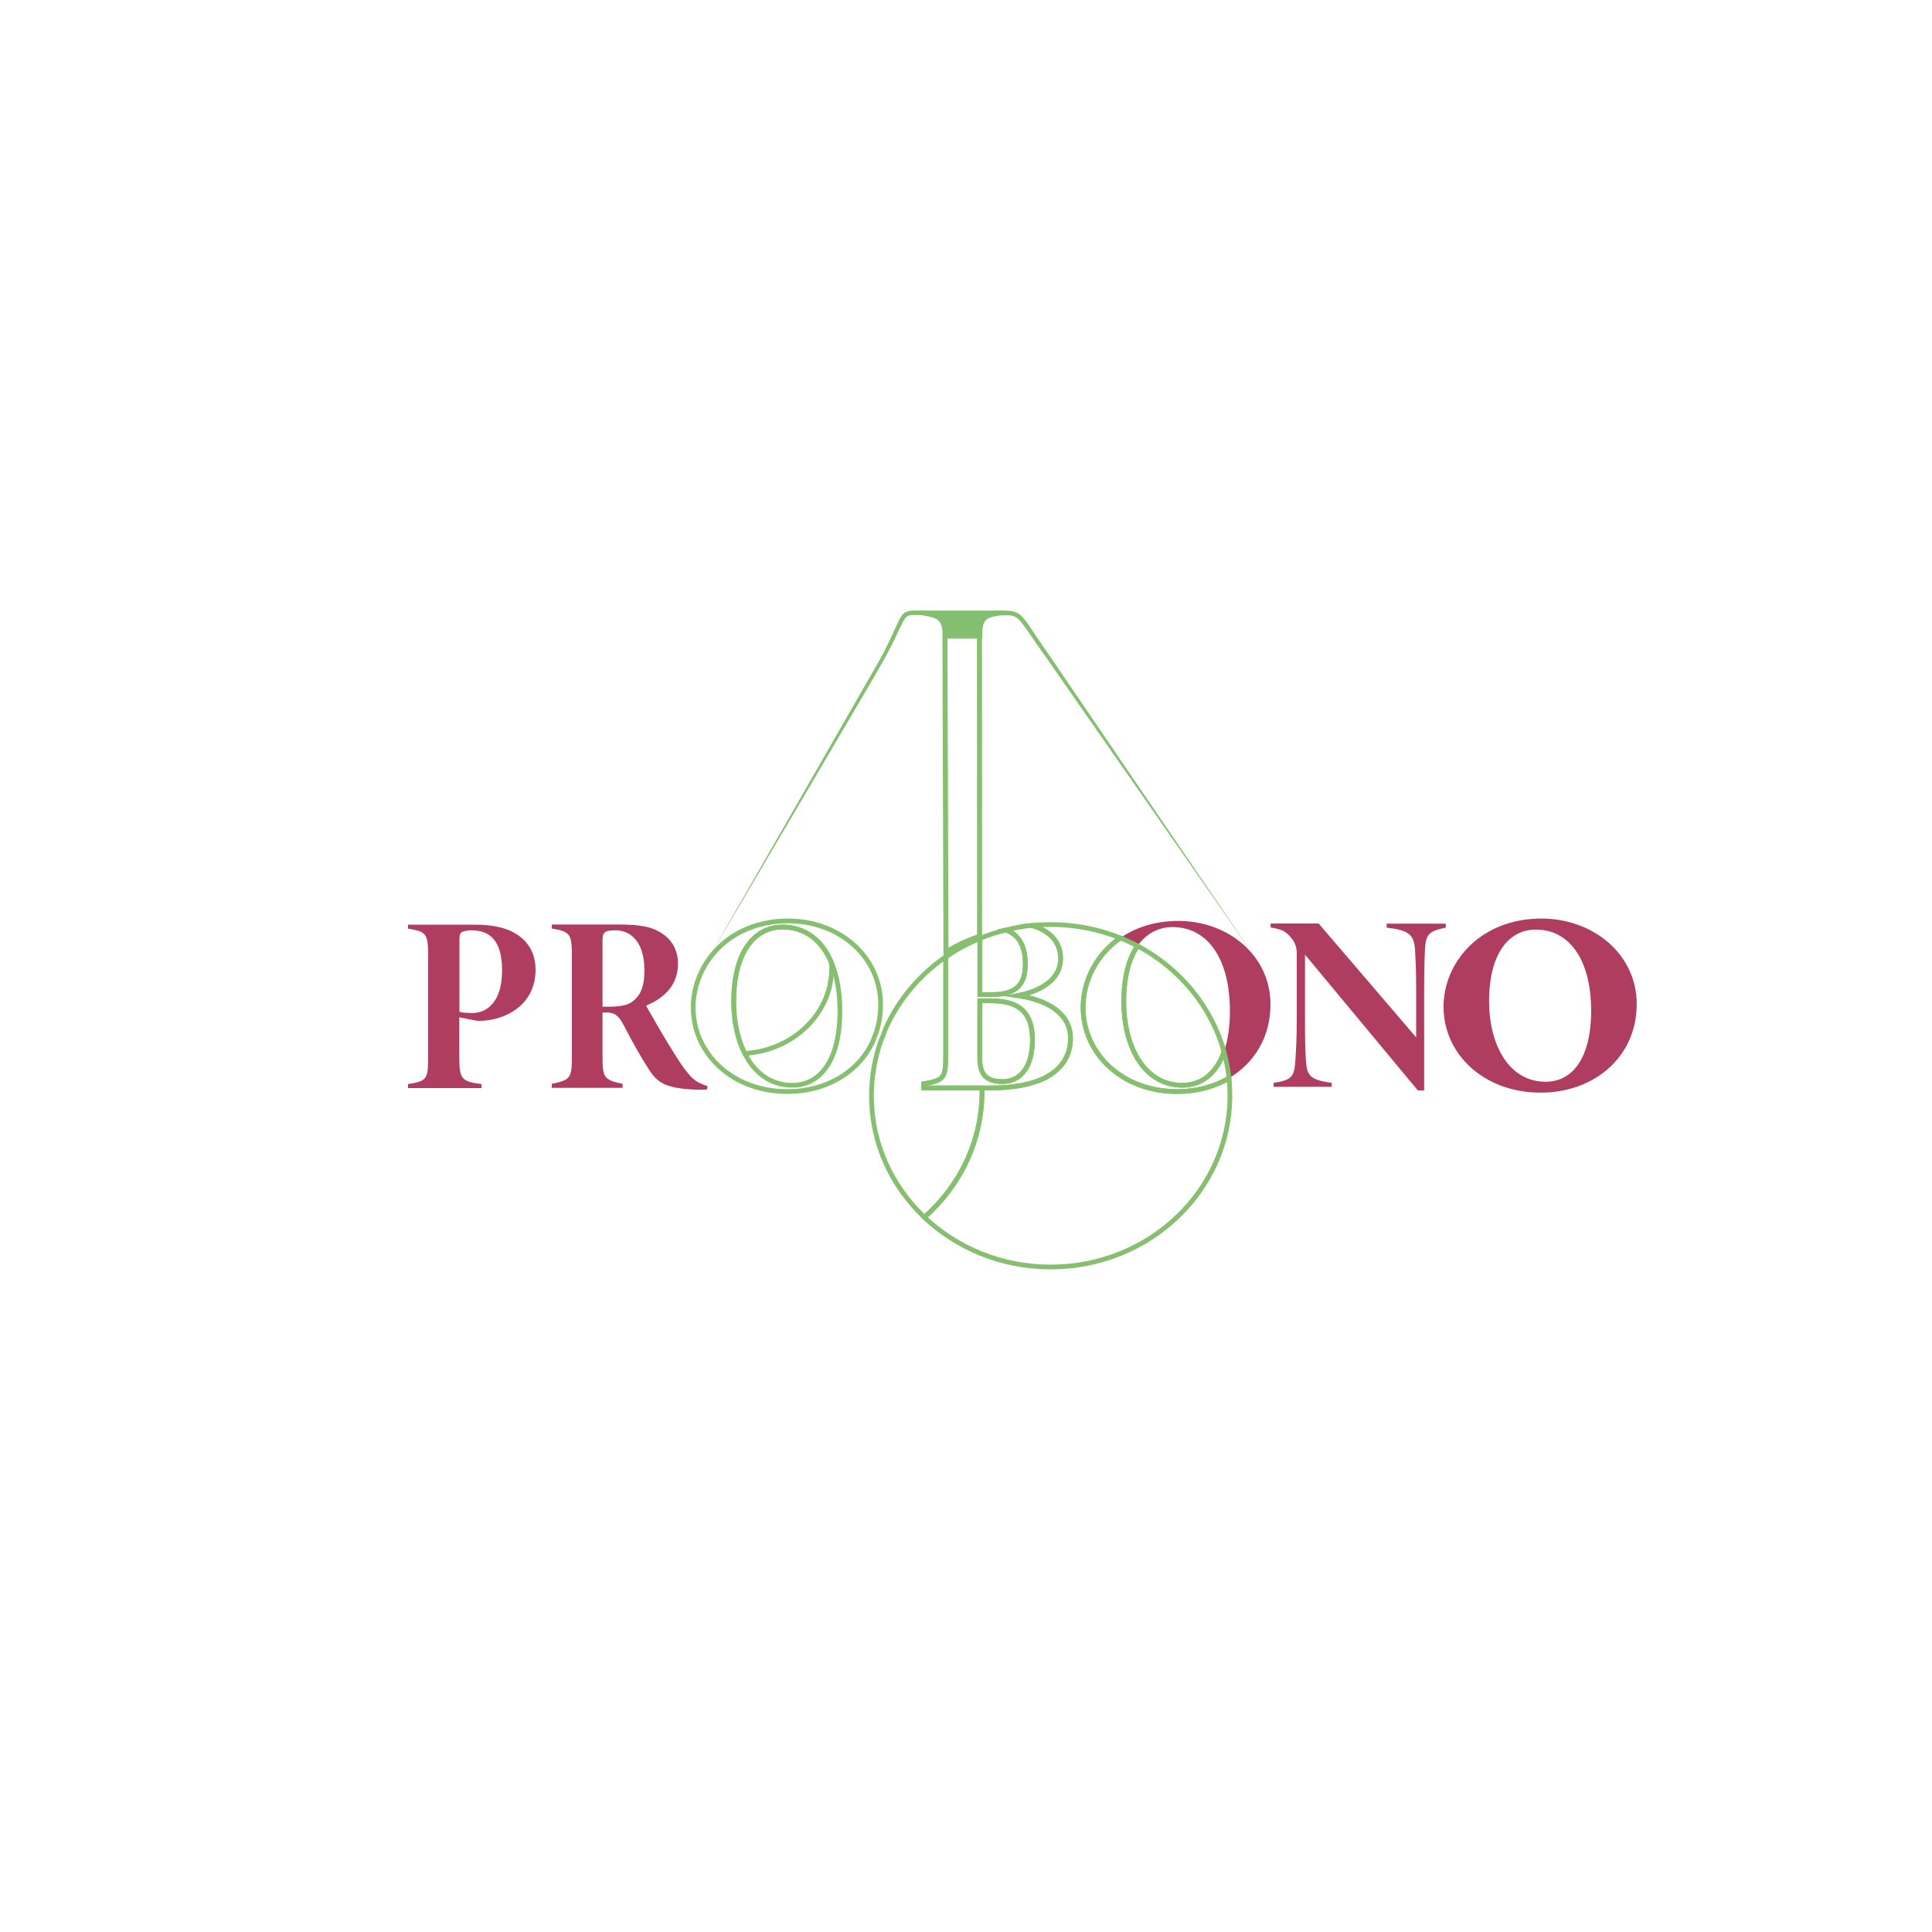 <?xml version="1.0" encoding="UTF-8"?> <!-- Generator: Adobe Illustrator 23.0.0, SVG Export Plug-In . SVG Version: 6.00 Build 0) --> <svg xmlns="http://www.w3.org/2000/svg" xmlns:xlink="http://www.w3.org/1999/xlink" id="Слой_1" x="0px" y="0px" viewBox="0 0 1500 1500" style="enable-background:new 0 0 1500 1500;" xml:space="preserve"> <style type="text/css"> .st0{clip-path:url(#SVGID_2_);fill:#AF3D5F;} .st1{clip-path:url(#SVGID_2_);fill:#83BF6F;} .st2{clip-path:url(#SVGID_2_);fill:none;stroke:#85BF6F;stroke-width:1.466;stroke-miterlimit:10;} .st3{clip-path:url(#SVGID_2_);fill:none;stroke:#85BF6F;stroke-width:3.666;stroke-miterlimit:10;} .st4{clip-path:url(#SVGID_2_);fill:#85BF6F;} .st5{clip-path:url(#SVGID_2_);fill:none;stroke:#AF3D5F;stroke-width:3.666;stroke-miterlimit:10;} </style> <g> <defs> <rect id="SVGID_1_" width="1500" height="1500"></rect> </defs> <clipPath id="SVGID_2_"> <use xlink:href="#SVGID_1_" style="overflow:visible;"></use> </clipPath> <path class="st0" d="M368.4,792.2c1.2,0.2,2.7,0.4,3.5,0.4c19.5,0,43.9-11.7,43.9-39.6c0-12.1-4.9-21.1-14.1-27.3 c-7.2-4.9-17.8-7.8-33.2-7.8h-51.7v3.1c13.9,2.3,15.6,3.5,15.6,21.1v78.7c0,17.4-1.2,18.5-15.6,20.9v3.1h57v-3.1 c-15.2-2.1-17.2-3.5-17.2-20.9v-31L368.4,792.2z M356.7,729.9c0-3.1,0.2-5.1,1.9-6.2c1.2-0.8,4.1-1.4,7.6-1.4 c13.7,0,23.6,7.6,23.6,30.8c0,30.4-17,33.4-22.8,33.4c-4.3,0-8-0.2-10.3-1V729.9z"></path> <path class="st0" d="M534.5,833.7c-4.3-5.1-6.8-9-14.2-20.9c-5.5-8.8-15.8-26.7-18.7-32c9.8-4.1,24.8-12.9,24.8-32.6 c0-10-4.3-17.9-11.7-23c-8-5.7-17.8-7.4-33.8-7.4h-52.5v3.1c14.4,2.3,15.6,4.5,15.6,20.9v78.6c0,16.8-1.2,18-15.6,21.1v3.1h55v-3.1 c-14.4-3.1-15.6-4.7-15.6-21.1v-34.3h2.9c6.6,0,9.6,2.3,13.9,10.5c6.2,12.1,12.3,23,19.1,33.6c6.6,10.3,12.9,14.8,36.3,15.8h8.8 l0.6-2.7C541.8,840.7,539,839,534.5,833.7 M492.6,776.3c-4.7,4.5-11.5,5.3-20.9,5.3h-3.9v-51.7c0-3.9,0.8-5.3,2.1-6.2 c1.2-1,3.9-1.4,8-1.4c11.1,0,22.4,8.2,22.4,30.8C500.4,764.4,498.1,771.3,492.6,776.3"></path> <path class="st0" d="M914.8,715c-18,0-33.2,5.1-45,13.2c4.6,1.9,9.1,3.9,13.4,6.2c6.8-9.7,16.3-14.6,27.2-14.6 c27.1,0,44.5,24.4,44.5,65.2c0,12.5-1.7,23.1-4.6,31.5c1.9,6.7,3.2,13.5,3.9,20.5c19.4-11.4,32.2-31.5,32.2-57.1 C986.5,742.1,953.8,715,914.8,715"></path> <path class="st1" d="M775.9,474.2h-61.4v3.2c15.4,2.8,17.5,3.2,17.5,20.7l5.2-3.9c8.4-5.8,11.9,0.4,21.6-3.6 c0.2-3.1,1.1-8.8,2.6-9.8c1.7-1.4,13.2-6.6,17-6.6"></path> <path class="st1" d="M716.5,474.2c3.7,0,15.1,4.6,16.8,5.9c1.5,0.9-1.6,10.3-1.4,13.1c9.6,3.5,19-2.7,27.4,2.5l3.2-0.1 c0-15.6,2.2-16,17.4-18.5v-2.9H719"></path> <path class="st2" d="M645.5,747.4c4.3,10.1,6.6,22.8,6.6,37.7c0,37.9-15,57.6-37,57.6c-16.6,0-29.2-9.5-36.8-24.6 c-5.6-11-8.6-25-8.6-40.4c0-38.6,16.3-57.8,37.9-57.8C624.8,719.8,638.1,729.7,645.5,747.4z"></path> <path class="st3" d="M790.3,773c15.2-3,33.2-10.9,33.2-28.9c0-9.1-4.3-16.2-11.8-21c-3.1-1.9-6.5-3.4-10.5-4.6 c-6.9,0.7-13.7,1.9-20.3,3.5c8.6,2.8,15.2,10.6,15.2,26.2c0,16.4-7.1,24-26.3,24h-9v-40c0-1.4,0-2.6,0.1-3.6 c-9.5,3.9-18.4,8.7-26.6,14.4v77.3c0,17-1.9,18.6-17.1,21.2v3.2h52c16.3,0,31.9-2.4,43-8.3c11.1-5.9,19-15.8,19-30.3 C831.1,786.8,813.4,776.4,790.3,773z M778.5,839.7c-12,0-17.8-4.6-17.8-18.2v-44.5h8.6c24,0,32.3,10.9,32.3,30.7 C801.6,828.8,791.8,839.7,778.5,839.7z"></path> <path class="st3" d="M762.5,847.4c0,38.6-17.2,73.4-44.8,97.7c-25.4-24.1-41.1-57.4-41.1-94.3c0-14.6,2.5-28.7,7-41.9c0,0,0,0,0,0 c1.2-2.6,2.3-5.3,3.1-8.1c0,0,0,0,0-0.1c7.8-18.3,19.7-34.5,34.6-47.7c4.1-3.6,8.4-7,12.9-10.1v77.3c0,17-1.9,18.6-17.1,21.2v3.2 h45.3C762.4,845.5,762.5,846.5,762.5,847.4z"></path> <path class="st3" d="M769.7,772.2h-9v-40c0-1.4,0-2.6,0.1-3.6c6.4-2.7,13.1-4.8,20-6.5c8.6,2.8,15.2,10.6,15.2,26.2 C796.1,764.7,789,772.2,769.7,772.2z"></path> <path class="st3" d="M760.7,821.5v-44.5h8.6c24,0,32.3,10.9,32.3,30.7c0,21.2-9.8,32.1-23.1,32.1 C766.5,839.7,760.7,835.1,760.7,821.5z"></path> <path class="st3" d="M954.9,850.7c0,73.4-62.3,133-139.2,133c-38.3,0-72.9-14.8-98.1-38.6c27.6-24.3,44.8-59.1,44.8-97.7 c0-0.9,0-1.8,0-2.7h6.7c16.3,0,31.9-2.4,43-8.3c11.1-5.9,19-15.8,19-30.3c0-19.2-17.8-29.7-40.9-33.1c15.2-3,33.2-10.9,33.2-28.9 c0-9.1-4.3-16.2-11.8-21c-3.1-1.9-6.5-3.4-10.5-4.6c4.8-0.5,9.7-0.7,14.6-0.7c19.2,0,37.4,3.7,54.1,10.4 c-18.6,12.9-28.9,33.5-28.9,53.9c0,36.1,30.4,65.4,73.2,65.4c14.8,0,28.6-3.7,40.1-10.4C954.7,841.6,954.9,846.1,954.9,850.7z"></path> <path class="st3" d="M954.2,837.1c-11.5,6.7-25.3,10.4-40.1,10.4c-42.8,0-73.2-29.3-73.2-65.4c0-20.4,10.2-41,28.9-53.9 c4.6,1.9,9.1,3.9,13.4,6.2c-6.7,9.6-10.7,24-10.7,43.2c0,36.5,16.8,65,45.4,65c14.8,0,26.4-8.8,32.4-26 C952.1,823.2,953.4,830.1,954.2,837.1z"></path> <path class="st3" d="M950.3,816.6c-6,17.2-17.7,26-32.4,26c-28.6,0-45.4-28.5-45.4-65c0-19.2,4-33.5,10.7-43.2 C915.9,751.8,940.5,781.3,950.3,816.6z"></path> <path class="st3" d="M635.8,718.5c-7.5-2.3-15.5-3.5-23.8-3.5h-0.6c-0.5,0-1.1,0-1.6,0c-5.7,0.1-11.1,0.8-16.1,1.9 c-0.3,0.1-0.6,0.1-0.9,0.2c-22.3,5-38.5,18.7-47.2,35.4c-0.5,1-1,1.9-1.4,2.9c-0.2,0.5-0.5,1-0.7,1.5c-0.4,1-0.8,2-1.2,3 c-0.2,0.5-0.4,1-0.6,1.6c-2.3,6.7-3.5,13.7-3.5,20.6c0,11.4,3,22.2,8.6,31.5c11.9,20.2,35.4,33.9,64.6,33.9 c29.5,0,54.8-14.6,66.1-38.6c0,0,0,0,0,0c1-2.7,2-5.4,3.1-8.1c0,0,0,0,0-0.1c2-6.4,3.1-13.3,3.1-20.8 C683.6,750.1,663.4,727,635.8,718.5z M615.1,842.6c-16.6,0-29.2-9.5-36.8-24.6c-5.6-11-8.6-25-8.6-40.4c0-38.6,16.3-57.8,37.9-57.8 c17.2,0,30.6,9.9,37.9,27.5c4.3,10.1,6.6,22.8,6.6,37.7C652.1,822.9,637.1,842.6,615.1,842.6z"></path> <path class="st3" d="M645.7,751.9c0,35-29.8,63.7-67.5,66c-5.6-11-8.6-25-8.6-40.4c0-38.6,16.3-57.8,37.9-57.8 c17.2,0,30.6,9.9,37.9,27.5C645.7,748.9,645.7,750.4,645.7,751.9z"></path> <path class="st0" d="M1076.6,717.1v3.1c17,2.1,21.5,4.9,22.1,18.5c0.2,5.5,0.8,10.5,0.8,30.8v35.9l-75.7-88.4h-37.3v3.1 c8.6,1.4,12.1,2.7,17.2,9.6c1.9,2.5,3.1,6.3,3.1,10.4v51.1c0,16.2-0.6,23.8-1,30.8c-0.8,13.7-2.3,16.6-17,18.7v3.1h45.1v-3.1 c-18.1-2.5-19.3-6-20.1-19.3c-0.4-6.4-0.6-12.1-0.6-30.2v-50l87.6,105.4h4.9v-77.1c0-20.3,0.4-25.2,0.6-31.2 c0.4-13.3,3.3-15.4,16.2-18.1v-3.1H1076.6z"></path> <path class="st4" d="M758.5,495.8l0.1,229.8c-4.3,1.5-13,4.7-22.2,10.2l-0.8-240H758.5 M762.4,491.9h-30.7l0.8,251.1 c14.5-10.1,30-14.5,30-14.5L762.4,491.9z"></path> <path class="st0" d="M1196.8,715c39.2,0,72.1,26.9,72.1,64.5c0,40.5-32.6,67-72.7,67c-43,0-73.6-29-73.6-64.8 C1122.5,748.5,1150,715,1196.8,715 M1192.4,719.9c-21.7,0-38.1,19-38.1,57.3c0,36.2,16.8,64.5,45.7,64.5 c22.2,0,37.2-19.5,37.2-57.1C1237.1,744.1,1219.6,719.9,1192.4,719.9"></path> <path class="st5" d="M1196.8,715c39.2,0,72.1,26.9,72.1,64.5c0,40.5-32.6,67-72.7,67c-43,0-73.6-29-73.6-64.8 C1122.5,748.5,1150,715,1196.8,715z M1192.4,719.9c-21.7,0-38.1,19-38.1,57.3c0,36.2,16.8,64.5,45.7,64.5 c22.2,0,37.2-19.5,37.2-57.1C1237.1,744.1,1219.6,719.9,1192.4,719.9z"></path> <path class="st1" d="M769.9,474.2c3.5,0,7.1-0.1,10.7-0.1c1.8,0,3.7,0.1,5.6,0.5c2,0.4,4,1.3,5.5,2.5c1.6,1.2,2.8,2.7,4,4.1 c1.2,1.4,2.2,2.9,3.2,4.4c2,3,4,5.9,6,8.9c4,5.9,8,11.8,12.1,17.6l12,17.7l48.1,70.7L973.5,742l-97.8-140.4l-48.9-70.2l-12.2-17.6 c-4.2-5.8-8.3-11.7-12.3-17.5c-2-2.9-4-5.9-6.1-8.8c-2.1-2.8-4.1-5.8-6.6-7.7c-1.2-0.9-2.6-1.5-4.1-1.8c-1.6-0.3-3.3-0.3-5-0.3 c-3.5,0-7.1,0.2-10.7,0.2V474.2z"></path> <path class="st1" d="M551.2,742l80.5-140.3l40.2-70.1l10.1-17.5c3.3-5.8,6.3-11.8,9.2-17.9c1.4-3,2.8-6.1,4.2-9.1 c0.7-1.5,1.4-3.1,2.1-4.6c0.8-1.5,1.5-3.1,2.7-4.7c0.6-0.8,1.3-1.5,2.2-2.1c0.9-0.6,1.9-1,2.9-1.2c1.9-0.5,3.7-0.5,5.4-0.5 l10.1,0.1v3.6l-10.1-0.2c-1.6,0-3.3,0-4.6,0.3c-1.4,0.3-2.3,0.9-3.2,2.1c-0.9,1.1-1.7,2.6-2.4,4c-0.7,1.5-1.4,3-2.2,4.5 c-1.4,3.1-2.9,6.1-4.4,9.2c-3,6.1-6.1,12.1-9.5,17.9L674.3,533l-41,69.7L551.2,742z"></path> </g> </svg> 